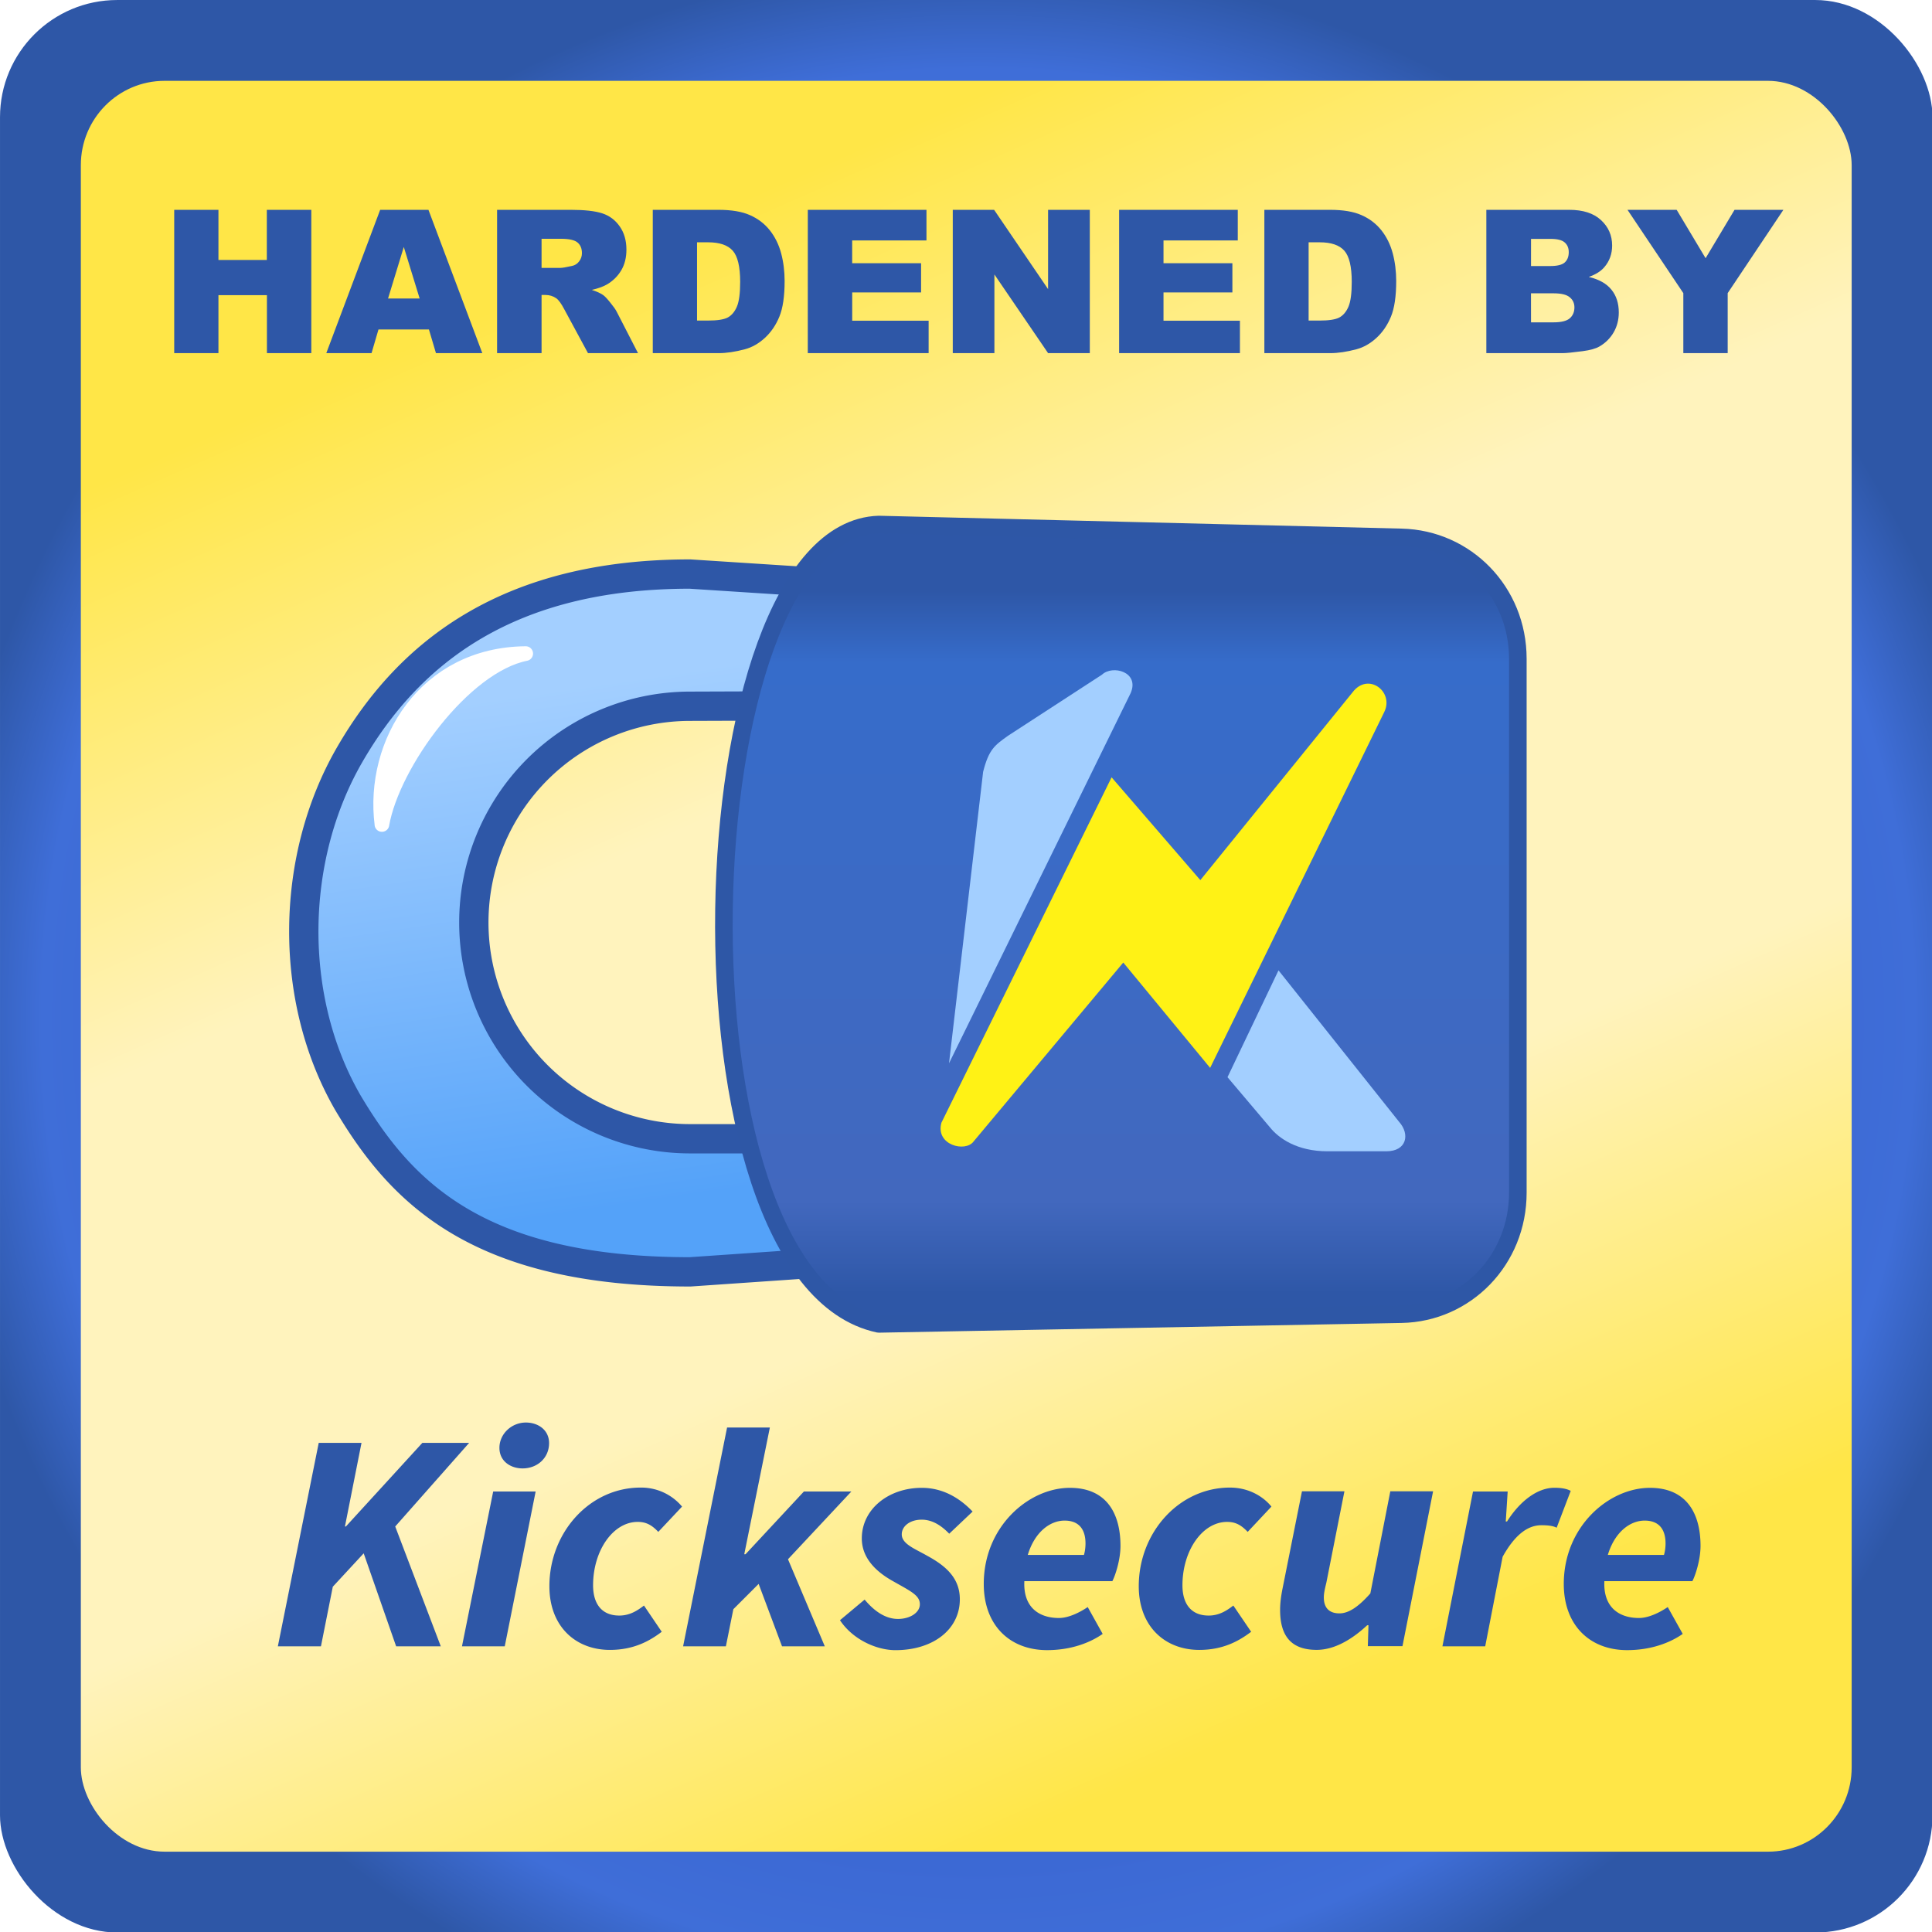 <svg width="60mm" height="60mm" viewBox="0 0 60 60" xml:space="preserve" xmlns="http://www.w3.org/2000/svg"><defs><linearGradient id="b" x1="367.28" x2="344.3" y1="1629" y2="1576.6" gradientTransform="matrix(.881 0 0 .887 -280.28 -1390.9)" gradientUnits="userSpaceOnUse"><stop stop-color="#ffe647" offset="0"/><stop stop-color="#fff3bd" offset=".326"/><stop stop-color="#fff3bd" offset=".656"/><stop stop-color="#ffe647" offset="1"/></linearGradient><linearGradient id="c" x1="-10.232" x2="-7.618" y1="1398.7" y2="1416.3" gradientTransform="translate(335.53 730.02) scale(.615)" gradientUnits="userSpaceOnUse"><stop stop-color="#a3cfff" offset="0"/><stop stop-color="#54a2f9" offset="1"/></linearGradient><linearGradient id="d" x1="36.553" x2="60.53" y1="845.73" y2="845.73" gradientTransform="rotate(-90 724.18 901.12) scale(.615)" gradientUnits="userSpaceOnUse"><stop stop-color="#2e57a7" offset="0"/><stop stop-color="#4268be" offset=".132"/><stop stop-color="#366cca" offset=".898"/><stop stop-color="#2e57a7" offset="1"/></linearGradient><filter id="e" x="-.435" y="-.427" width="2.034" height="2.016" color-interpolation-filters="sRGB"><feFlood flood-opacity=".251" result="flood"/><feComposite in="flood" in2="SourceGraphic" operator="in" result="composite1"/><feGaussianBlur in="composite1" result="blur" stdDeviation="1.1"/><feOffset dx="1" dy="1" result="offset"/><feComposite in="SourceGraphic" in2="offset" result="composite2"/></filter><filter id="f" x="-.421" y="-.197" width="2.002" height="1.468" color-interpolation-filters="sRGB"><feFlood flood-opacity=".251" result="flood"/><feComposite in="flood" in2="SourceGraphic" operator="in" result="composite1"/><feGaussianBlur in="composite1" result="blur" stdDeviation="1.1"/><feOffset dx="1" dy="1" result="offset"/><feComposite in="SourceGraphic" in2="offset" result="composite2"/></filter><filter id="g" x="-.173" y="-.167" width="1.412" height="1.397" color-interpolation-filters="sRGB"><feFlood flood-opacity=".251" result="flood"/><feComposite in="flood" in2="SourceGraphic" operator="in" result="composite1"/><feGaussianBlur in="composite1" result="blur" stdDeviation="1.1"/><feOffset dx="1" dy="1" result="offset"/><feComposite in="SourceGraphic" in2="offset" result="composite2"/></filter><radialGradient id="a" cx="826.52" cy="34" r="37.11" gradientTransform="matrix(.887 0 0 .901 -701.89 2.49)" gradientUnits="userSpaceOnUse"><stop stop-color="#3861ce" offset=".643"/><stop stop-color="#3f6ed8" offset=".898"/><stop stop-color="#2e57a7" offset="1"/></radialGradient></defs><g transform="translate(-.35 -.9) scale(.984)"><rect x=".356" y=".915" width="60.991" height="60.991" rx="3.7" ry="3.7" fill="url(#a)" style="paint-order:fill markers stroke"/><rect x="2.907" y="3.466" width="55.889" height="55.889" rx="2.642" ry="2.661" fill="url(#b)" style="paint-order:fill markers stroke"/><path d="M9.125 52.874h1.36l.374-1.881.975-1.054 1.024 2.935h1.409l-1.438-3.782 2.334-2.64h-1.477l-2.414 2.64h-.03l.523-2.64h-1.35zm5.811 0h1.35l.975-4.886h-1.34zm1.911-5.615c.473 0 .838-.335.838-.798 0-.423-.355-.65-.73-.65-.462 0-.837.365-.837.798s.365.65.73.65zm.848 3.718c0 1.27.827 2.01 1.91 2.01.77 0 1.271-.296 1.636-.572l-.561-.828c-.207.158-.444.316-.779.316-.551 0-.827-.365-.827-.956 0-1.094.63-2 1.408-2 .276 0 .454.108.65.315l.75-.798a1.68 1.68 0 0 0-1.31-.6c-1.607 0-2.877 1.418-2.877 3.112zm4.22 1.897h1.35l.236-1.172.798-.798.738 1.97h1.35l-1.162-2.748 2-2.138h-1.498l-1.842 1.98h-.04l.808-4h-1.35zm4.951-.824c.404.61 1.152.945 1.753.945 1.182 0 2.03-.65 2.03-1.606 0-.67-.444-1.054-1.025-1.37-.394-.226-.808-.373-.808-.679 0-.256.256-.463.63-.463.345 0 .631.197.868.443l.738-.699c-.404-.424-.935-.749-1.605-.749-1.045 0-1.892.67-1.892 1.596 0 .611.434 1.044.985 1.35.552.315.847.443.847.729 0 .266-.315.463-.69.463-.354 0-.708-.197-1.053-.611zm4.538-1.144c0 1.3.818 2.088 2 2.088.758 0 1.36-.236 1.753-.512l-.472-.847c-.247.167-.601.345-.907.345-.64 0-1.133-.345-1.093-1.163h2.778c.079-.148.256-.65.256-1.113 0-1.015-.433-1.832-1.596-1.832-1.3 0-2.719 1.221-2.719 3.034zm1.389-.916c.217-.72.7-1.084 1.162-1.084.493 0 .66.325.66.72 0 .137-.02.265-.049.364zm3.503.987c0 1.27.828 2.01 1.911 2.01.769 0 1.27-.296 1.636-.572l-.562-.828c-.207.158-.443.316-.778.316-.552 0-.828-.365-.828-.956 0-1.094.63-2 1.409-2 .276 0 .453.108.65.315l.749-.798c-.246-.305-.7-.6-1.31-.6-1.606 0-2.877 1.418-2.877 3.112zm9.289-2.995h-1.35l-.63 3.222c-.384.433-.69.63-.975.63-.316 0-.493-.167-.493-.502 0-.128.03-.266.079-.463l.571-2.887h-1.34l-.61 3.054c-.05.247-.08.473-.08.69 0 .817.346 1.26 1.153 1.26.591 0 1.153-.364 1.596-.777h.04l-.02.66h1.093zm.295 4.892h1.35l.55-2.827c.385-.69.789-.995 1.223-.995.157 0 .354.01.482.079l.444-1.163c-.109-.059-.266-.098-.513-.098-.561 0-1.113.453-1.497 1.064h-.04l.06-.946h-1.094zm3.83-1.968c0 1.3.818 2.088 2 2.088.76 0 1.36-.236 1.754-.512l-.473-.847c-.246.167-.6.345-.906.345-.64 0-1.133-.345-1.094-1.163h2.778c.08-.148.257-.65.257-1.113 0-1.015-.434-1.832-1.596-1.832-1.3 0-2.72 1.221-2.72 3.034zm1.39-.916c.216-.72.7-1.084 1.162-1.084.493 0 .66.325.66.72 0 .137-.02.265-.05.364z" fill="#2e57a7" aria-label="Kicksecure"/><g stroke-linecap="round" stroke-linejoin="round"><path transform="translate(-478.11 -2368.9) scale(1.504)" d="M336.92 1588c-.398.513.017 1.54 0 2.48l-4.31.015a4.538 4.538 0 1 0 0 9.076v0h4.31c.053 1.004-.319 1.734 0 2.496l-4.31.297c-4.477 0-6.075-1.688-7.182-3.551-1.256-2.176-1.22-5.12.036-7.297 1.256-2.176 3.349-3.795 7.145-3.795z" fill="url(#c)" stroke="#2e57a7" stroke-width=".615" style="paint-order:fill markers stroke"/><path d="M12.41 26.936c-.329-2.582 1.374-5.368 4.538-5.394-1.953.389-4.202 3.47-4.539 5.394z" fill="#fff" fill-rule="evenodd" stroke="#fff" stroke-width=".462"/><path transform="translate(-478.11 -2368.9) scale(1.504)" d="M349.98 1589.5v11.203c0 1.412-1.089 2.523-2.441 2.549l-10.97.204c-4.56-.967-4.1-16.645 0-16.774l10.97.27c1.352.032 2.441 1.136 2.441 2.548z" fill="url(#d)" stroke="#2e57a6" stroke-width=".369" style="paint-order:fill markers stroke"/></g><g fill-rule="evenodd"><path transform="translate(26.558 -1271.3) scale(.924)" d="m14.312 1409-1.742 3.649 1.444 1.706c.305.383.932.825 1.972.825h2.008c.7 0 .812-.583.442-1z" fill="#a3cfff" filter="url(#e)"/><path transform="translate(26.558 -1271.3) scale(.924)" d="m8.283 1398.9-3.21 2.087c-.449.322-.654.458-.85 1.231l-1.165 9.957 6.205-12.647c.311-.723-.618-.97-.98-.628z" fill="#a3cfff" filter="url(#f)"/><path transform="translate(26.558 -1271.3) scale(.924)" d="m16.844 1399.5-5.202 6.418-3.031-3.511-5.812 11.796c-.214.766.82 1.023 1.098.642l5.113-6.112 2.967 3.598 5.949-12.158c.338-.693-.55-1.37-1.082-.673z" fill="#fff215" filter="url(#g)"/></g><path d="M5.854 7.537H7.25V9.12h1.527V7.537h1.404v4.523H8.78v-1.83H7.25v1.83H5.854zm8.039 3.776h-1.592l-.219.747h-1.428l1.7-4.523h1.524l1.7 4.523h-1.463zm-.293-.978-.5-1.626-.497 1.626zm2.444 1.725V7.537h2.33q.647 0 .99.111.342.112.552.414.21.3.21.731 0 .376-.161.65-.16.272-.441.442-.18.108-.49.179.25.083.363.167.077.055.222.237.149.182.198.28l.675 1.312h-1.579l-.747-1.382q-.141-.269-.253-.349-.15-.105-.342-.105h-.123v1.836zm1.404-2.69h.589q.096 0 .37-.062.139-.028.225-.142.09-.114.09-.262 0-.219-.139-.336-.139-.117-.521-.117h-.614zm3.51-1.833h2.076q.614 0 .99.167.38.167.627.478.247.312.358.725.11.414.11.876 0 .725-.166 1.126-.163.398-.457.67-.293.268-.629.358-.46.123-.833.123h-2.076zm1.397 1.025v2.47h.343q.438 0 .623-.095.185-.099.29-.34.105-.243.105-.786 0-.719-.234-.984-.235-.265-.778-.265zm3.496-1.025h3.745v.966h-2.345v.719h2.175v.922h-2.174v.892h2.412v1.024H25.85zm4.575 0h1.305l1.703 2.502V7.537h1.317v4.523h-1.317L31.74 9.577v2.483h-1.314zm5.25 0h3.745v.966h-2.344v.719h2.174v.922h-2.174v.892h2.412v1.024h-3.813zm4.584 0h2.076q.614 0 .99.167.38.167.627.478.247.312.358.725.11.414.11.876 0 .725-.166 1.126-.163.398-.457.67-.293.268-.629.358-.46.123-.833.123H40.26zm1.397 1.025v2.47H42q.438 0 .623-.095.185-.099.29-.34.105-.243.105-.786 0-.719-.234-.984-.235-.265-.778-.265zm5.609-1.025h2.616q.654 0 1.003.324.351.324.351.802 0 .401-.25.688-.166.192-.487.303.487.117.716.404.231.284.231.716 0 .351-.163.632-.164.28-.448.444-.176.102-.53.148-.472.062-.627.062h-2.412zm1.41 1.774h.608q.327 0 .453-.11.13-.115.13-.328 0-.197-.13-.308-.126-.111-.444-.111h-.617zm0 1.777h.712q.361 0 .51-.126.148-.13.148-.346 0-.2-.149-.32-.145-.124-.512-.124h-.71zm3.045-3.551h1.552l.913 1.527.913-1.527h1.542l-1.758 2.629v1.894h-1.4v-1.894z" fill="#2e57a7" aria-label="HARDENED BY"/></g></svg>